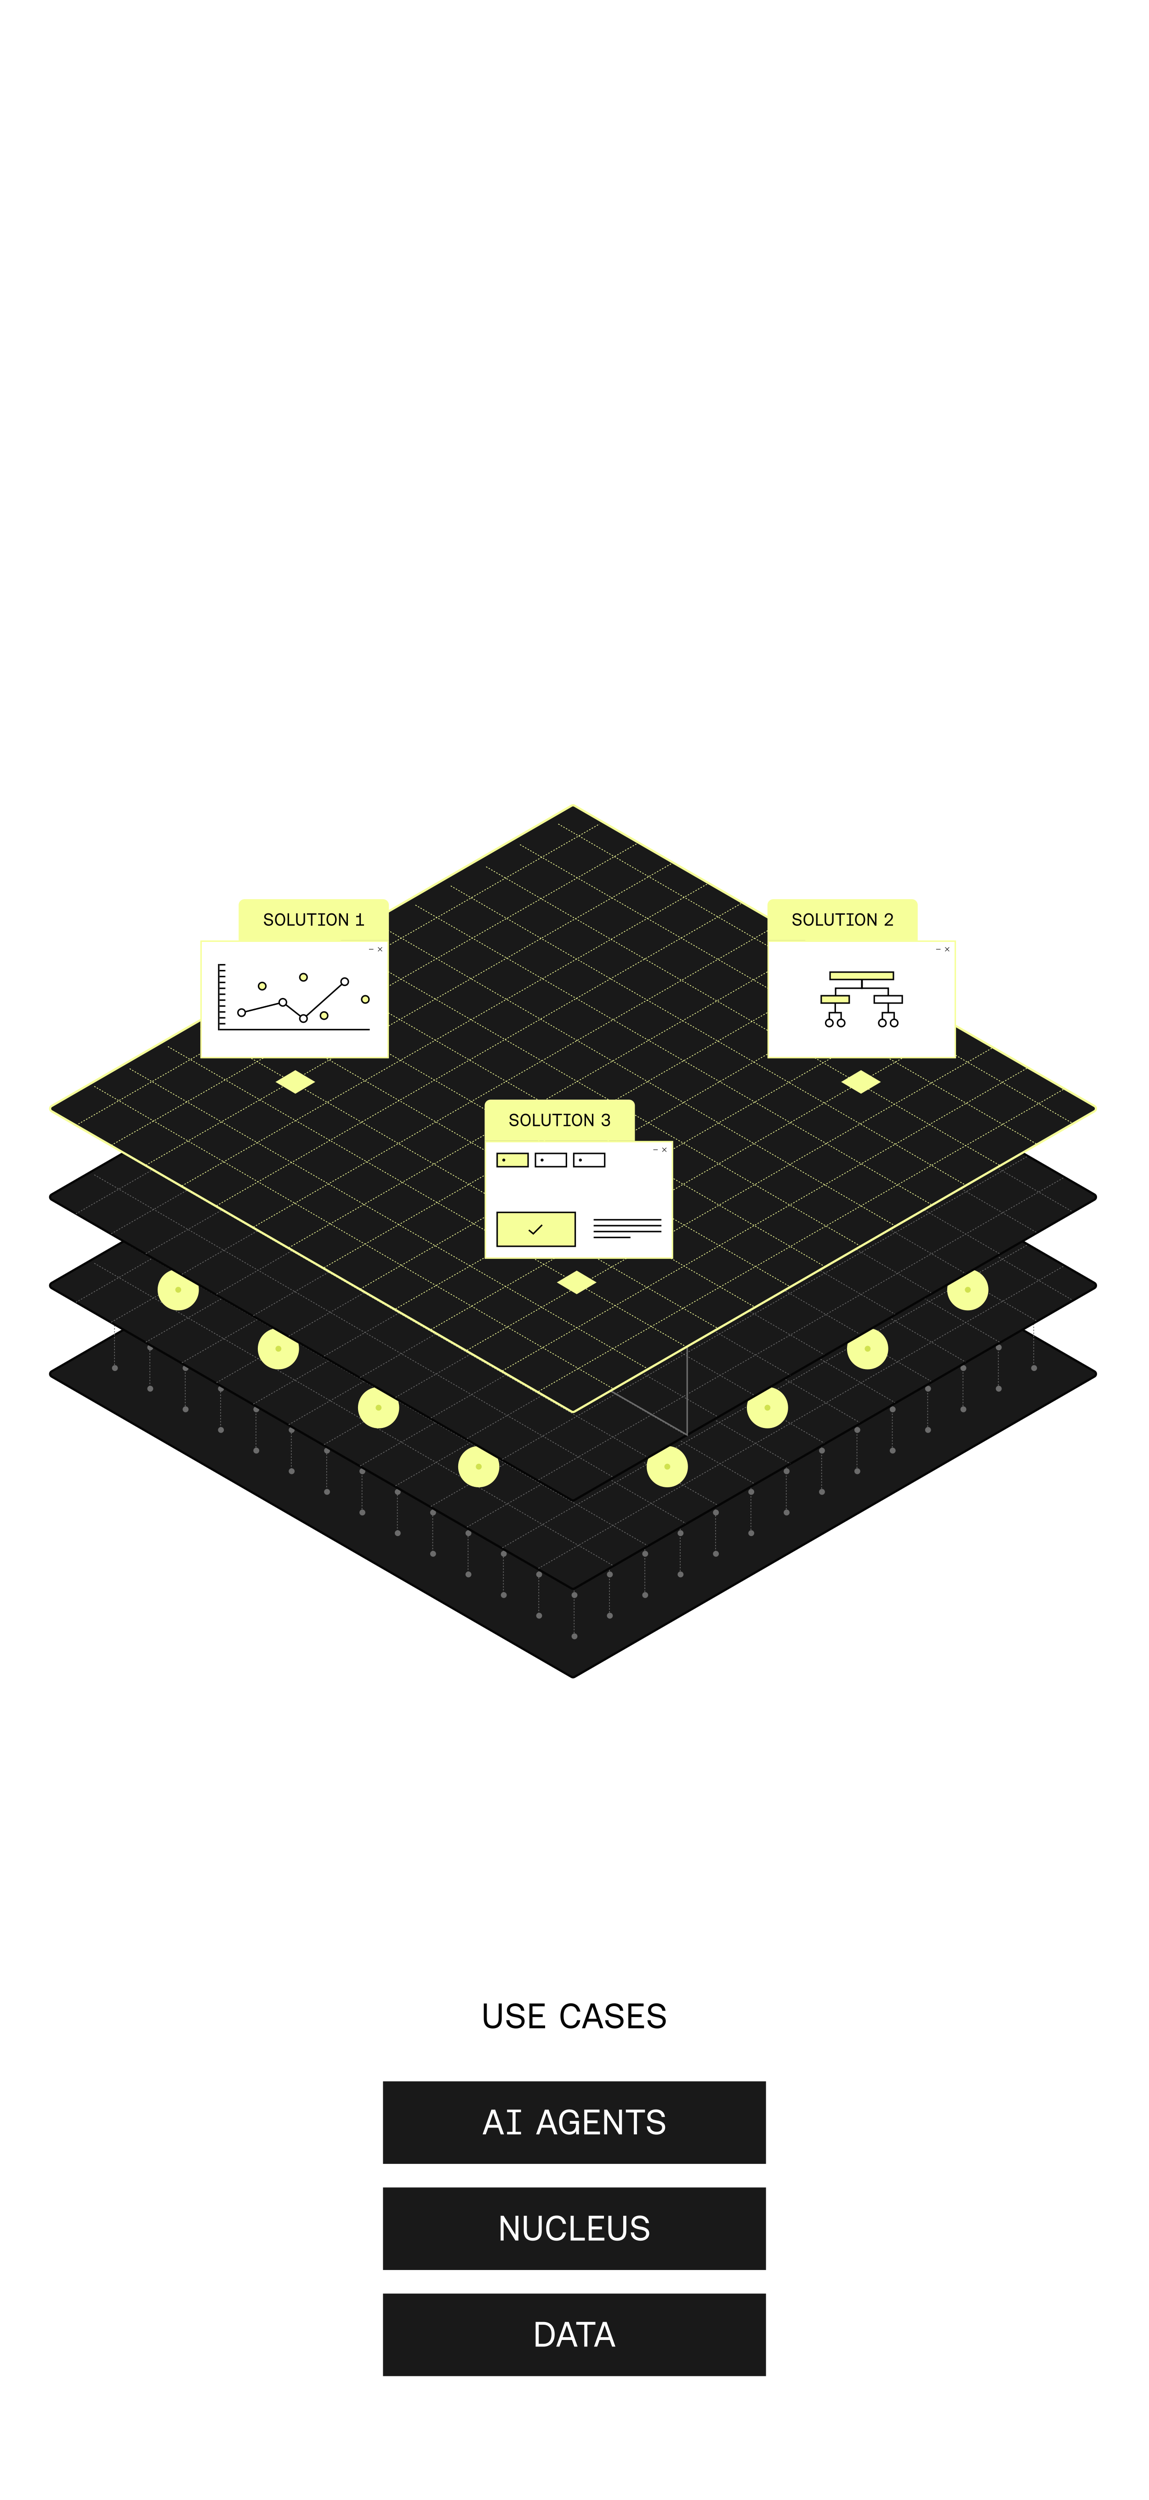 <svg width="390" height="848" viewBox="0 0 390 848" fill="none" xmlns="http://www.w3.org/2000/svg">
<rect width="130" height="28" transform="translate(130 742)" fill="#191919"/>
<path d="M169.933 760V751.6H170.941L174.961 758.056V751.6H175.957V760H174.961L170.941 753.532V760H169.933ZM180.818 760.072C178.874 760.072 177.782 758.944 177.782 756.748V751.6H178.826V756.736C178.826 758.332 179.534 759.112 180.818 759.112C182.126 759.112 182.834 758.344 182.834 756.736V751.6H183.878V756.748C183.878 758.944 182.786 760.072 180.818 760.072ZM188.922 760.072C186.678 760.072 185.382 758.488 185.382 755.8C185.382 753.1 186.69 751.528 188.97 751.528C190.638 751.528 191.814 752.56 192.138 754.348H191.034C190.746 753.112 190.038 752.488 188.958 752.488C187.35 752.488 186.45 753.7 186.45 755.8C186.45 757.924 187.314 759.112 188.922 759.112C190.014 759.112 190.722 758.5 191.022 757.252H192.126C191.802 759.052 190.638 760.072 188.922 760.072ZM193.687 760V751.6H194.731V759.04H198.499V760H193.687ZM199.815 760V751.6H204.987V752.56H200.859V755.248H204.327V756.208H200.859V759.04H205.143V760H199.815ZM209.529 760.072C207.585 760.072 206.493 758.944 206.493 756.748V751.6H207.537V756.736C207.537 758.332 208.245 759.112 209.529 759.112C210.837 759.112 211.545 758.344 211.545 756.736V751.6H212.589V756.748C212.589 758.944 211.497 760.072 209.529 760.072ZM217.417 760.072C215.449 760.072 214.189 758.956 214.129 757.252H215.209C215.293 758.392 216.181 759.124 217.429 759.124C218.557 759.124 219.313 758.584 219.313 757.696C219.313 756.82 218.641 756.484 217.057 756.22C215.317 755.932 214.333 755.284 214.333 753.916C214.333 752.488 215.485 751.528 217.177 751.528C218.965 751.528 220.153 752.536 220.249 754.084H219.169C219.061 753.1 218.269 752.476 217.177 752.476C216.061 752.476 215.377 752.98 215.377 753.856C215.377 754.72 216.037 755.02 217.645 755.284C219.361 755.56 220.357 756.256 220.357 757.6C220.357 759.052 219.145 760.072 217.417 760.072Z" fill="white"/>
<rect width="130" height="28" transform="translate(130 706)" fill="#191919"/>
<path d="M163.817 724L166.793 715.6H168.077L171.065 724H169.949L169.145 721.732H165.701L164.885 724H163.817ZM166.001 720.784H168.833L167.405 716.74L166.001 720.784ZM172.114 724V723.136H173.962V716.464H172.114V715.6H176.842V716.464H175.006V723.136H176.842V724H172.114ZM181.969 724L184.945 715.6H186.229L189.217 724H188.101L187.297 721.732H183.853L183.037 724H181.969ZM184.153 720.784H186.985L185.557 716.74L184.153 720.784ZM193.251 724.072C191.067 724.072 189.759 722.416 189.759 719.8C189.759 717.148 190.995 715.528 193.263 715.528C194.979 715.528 196.143 716.44 196.467 718.336H195.351C195.099 717.076 194.391 716.488 193.239 716.488C191.631 716.488 190.827 717.7 190.827 719.8C190.827 721.9 191.667 723.112 193.263 723.112C194.655 723.112 195.483 722.188 195.483 720.7V720.412H193.419V719.452H196.503V724H195.603L195.531 722.86C195.147 723.592 194.415 724.072 193.251 724.072ZM198.31 724V715.6H203.482V716.56H199.354V719.248H202.822V720.208H199.354V723.04H203.638V724H198.31ZM205.083 724V715.6H206.091L210.111 722.056V715.6H211.107V724H210.111L206.091 717.532V724H205.083ZM215.152 724V716.56H212.428V715.6H218.92V716.56H216.196V724H215.152ZM222.837 724.072C220.869 724.072 219.609 722.956 219.549 721.252H220.629C220.713 722.392 221.601 723.124 222.849 723.124C223.977 723.124 224.733 722.584 224.733 721.696C224.733 720.82 224.061 720.484 222.477 720.22C220.737 719.932 219.753 719.284 219.753 717.916C219.753 716.488 220.905 715.528 222.597 715.528C224.385 715.528 225.573 716.536 225.669 718.084H224.589C224.481 717.1 223.689 716.476 222.597 716.476C221.481 716.476 220.797 716.98 220.797 717.856C220.797 718.72 221.457 719.02 223.065 719.284C224.781 719.56 225.777 720.256 225.777 721.6C225.777 723.052 224.565 724.072 222.837 724.072Z" fill="white"/>
<rect width="130" height="28" transform="translate(130 778)" fill="#191919"/>
<path d="M181.81 796V787.6H184.426C186.922 787.6 188.266 789.28 188.266 791.8C188.266 794.308 186.922 796 184.426 796H181.81ZM184.426 795.04C186.334 795.04 187.198 793.756 187.198 791.8C187.198 789.832 186.334 788.56 184.426 788.56H182.854V795.04H184.426ZM188.801 796L191.777 787.6H193.061L196.049 796H194.933L194.129 793.732H190.685L189.869 796H188.801ZM190.985 792.784H193.817L192.389 788.74L190.985 792.784ZM198.324 796V788.56H195.6V787.6H202.092V788.56H199.368V796H198.324ZM201.633 796L204.609 787.6H205.893L208.881 796H207.765L206.961 793.732H203.517L202.701 796H201.633ZM203.817 792.784H206.649L205.221 788.74L203.817 792.784Z" fill="white"/>
<rect width="130" height="28" transform="translate(130 670)" fill="white"/>
<path d="M167.242 688.072C165.298 688.072 164.206 686.944 164.206 684.748V679.6H165.25V684.736C165.25 686.332 165.958 687.112 167.242 687.112C168.55 687.112 169.258 686.344 169.258 684.736V679.6H170.302V684.748C170.302 686.944 169.21 688.072 167.242 688.072ZM175.13 688.072C173.162 688.072 171.902 686.956 171.842 685.252H172.922C173.006 686.392 173.894 687.124 175.142 687.124C176.27 687.124 177.026 686.584 177.026 685.696C177.026 684.82 176.354 684.484 174.77 684.22C173.03 683.932 172.046 683.284 172.046 681.916C172.046 680.488 173.198 679.528 174.89 679.528C176.678 679.528 177.866 680.536 177.962 682.084H176.882C176.774 681.1 175.982 680.476 174.89 680.476C173.774 680.476 173.09 680.98 173.09 681.856C173.09 682.72 173.75 683.02 175.358 683.284C177.074 683.56 178.07 684.256 178.07 685.6C178.07 687.052 176.858 688.072 175.13 688.072ZM179.7 688V679.6H184.872V680.56H180.744V683.248H184.212V684.208H180.744V687.04H185.028V688H179.7ZM193.768 688.072C191.524 688.072 190.228 686.488 190.228 683.8C190.228 681.1 191.536 679.528 193.816 679.528C195.484 679.528 196.66 680.56 196.984 682.348H195.88C195.592 681.112 194.884 680.488 193.804 680.488C192.196 680.488 191.296 681.7 191.296 683.8C191.296 685.924 192.16 687.112 193.768 687.112C194.86 687.112 195.568 686.5 195.868 685.252H196.972C196.648 687.052 195.484 688.072 193.768 688.072ZM197.532 688L200.508 679.6H201.792L204.78 688H203.664L202.86 685.732H199.416L198.6 688H197.532ZM199.716 684.784H202.548L201.12 680.74L199.716 684.784ZM208.704 688.072C206.736 688.072 205.476 686.956 205.416 685.252H206.496C206.58 686.392 207.468 687.124 208.716 687.124C209.844 687.124 210.6 686.584 210.6 685.696C210.6 684.82 209.928 684.484 208.344 684.22C206.604 683.932 205.62 683.284 205.62 681.916C205.62 680.488 206.772 679.528 208.464 679.528C210.252 679.528 211.44 680.536 211.536 682.084H210.456C210.348 681.1 209.556 680.476 208.464 680.476C207.348 680.476 206.664 680.98 206.664 681.856C206.664 682.72 207.324 683.02 208.932 683.284C210.648 683.56 211.644 684.256 211.644 685.6C211.644 687.052 210.432 688.072 208.704 688.072ZM213.274 688V679.6H218.446V680.56H214.318V683.248H217.786V684.208H214.318V687.04H218.602V688H213.274ZM223.048 688.072C221.08 688.072 219.82 686.956 219.76 685.252H220.84C220.924 686.392 221.812 687.124 223.06 687.124C224.188 687.124 224.944 686.584 224.944 685.696C224.944 684.82 224.272 684.484 222.688 684.22C220.948 683.932 219.964 683.284 219.964 681.916C219.964 680.488 221.116 679.528 222.808 679.528C224.596 679.528 225.784 680.536 225.88 682.084H224.8C224.692 681.1 223.9 680.476 222.808 680.476C221.692 680.476 221.008 680.98 221.008 681.856C221.008 682.72 221.668 683.02 223.276 683.284C224.992 683.56 225.988 684.256 225.988 685.6C225.988 687.052 224.776 688.072 223.048 688.072Z" fill="#050505"/>
<path d="M194 363.289L17.5 465.191C16.833 465.576 16.833 466.538 17.5 466.923L194 568.825C194.309 569.004 194.691 569.004 195 568.825L371.5 466.923C372.167 466.538 372.167 465.576 371.5 465.191L195 363.289C194.691 363.11 194.309 363.11 194 363.289Z" fill="#3C3C3C" stroke="#050505" stroke-width="0.5"/>
<path d="M194 363.289L17.5 465.191C16.833 465.576 16.833 466.538 17.5 466.923L194 568.825C194.309 569.004 194.691 569.004 195 568.825L371.5 466.923C372.167 466.538 372.167 465.576 371.5 465.191L195 363.289C194.691 363.11 194.309 363.11 194 363.289Z" fill="#191919" stroke="#050505" stroke-width="0.75"/>
<circle cx="195" cy="555.057" r="1" fill="#6B6B6B"/>
<circle cx="195" cy="541.057" r="1" fill="#6B6B6B"/>
<circle cx="195" cy="527.057" r="1" fill="#6B6B6B"/>
<circle cx="195" cy="513.057" r="1" fill="#6B6B6B"/>
<circle cx="195" cy="499.057" r="1" fill="#6B6B6B"/>
<circle cx="195" cy="485.057" r="1" fill="#6B6B6B"/>
<circle cx="195" cy="471.057" r="1" fill="#6B6B6B"/>
<circle cx="195" cy="457.057" r="1" fill="#6B6B6B"/>
<circle cx="195" cy="443.057" r="1" fill="#6B6B6B"/>
<circle cx="195" cy="429.057" r="1" fill="#6B6B6B"/>
<circle cx="195" cy="415.057" r="1" fill="#6B6B6B"/>
<circle cx="195" cy="401.057" r="1" fill="#6B6B6B"/>
<circle cx="195" cy="387.057" r="1" fill="#6B6B6B"/>
<circle cx="195" cy="373.057" r="1" fill="#6B6B6B"/>
<circle cx="219" cy="541.057" r="1" fill="#6B6B6B"/>
<circle cx="219" cy="527.057" r="1" fill="#6B6B6B"/>
<circle cx="219" cy="513.057" r="1" fill="#6B6B6B"/>
<circle cx="219" cy="499.057" r="1" fill="#6B6B6B"/>
<circle cx="219" cy="485.057" r="1" fill="#6B6B6B"/>
<circle cx="219" cy="471.057" r="1" fill="#6B6B6B"/>
<circle cx="219" cy="457.057" r="1" fill="#6B6B6B"/>
<circle cx="219" cy="443.057" r="1" fill="#6B6B6B"/>
<circle cx="219" cy="429.057" r="1" fill="#6B6B6B"/>
<circle cx="219" cy="415.057" r="1" fill="#6B6B6B"/>
<circle cx="219" cy="401.057" r="1" fill="#6B6B6B"/>
<circle cx="219" cy="387.057" r="1" fill="#6B6B6B"/>
<circle cx="243" cy="527.057" r="1" fill="#6B6B6B"/>
<circle cx="243" cy="513.057" r="1" fill="#6B6B6B"/>
<circle cx="243" cy="499.057" r="1" fill="#6B6B6B"/>
<circle cx="243" cy="485.057" r="1" fill="#6B6B6B"/>
<circle cx="243" cy="471.057" r="1" fill="#6B6B6B"/>
<circle cx="243" cy="457.057" r="1" fill="#6B6B6B"/>
<circle cx="243" cy="443.057" r="1" fill="#6B6B6B"/>
<circle cx="243" cy="429.057" r="1" fill="#6B6B6B"/>
<circle cx="243" cy="415.057" r="1" fill="#6B6B6B"/>
<circle cx="243" cy="401.057" r="1" fill="#6B6B6B"/>
<circle cx="267" cy="513.057" r="1" fill="#6B6B6B"/>
<circle cx="267" cy="499.057" r="1" fill="#6B6B6B"/>
<circle cx="267" cy="485.057" r="1" fill="#6B6B6B"/>
<circle cx="267" cy="471.057" r="1" fill="#6B6B6B"/>
<circle cx="267" cy="457.057" r="1" fill="#6B6B6B"/>
<circle cx="267" cy="443.057" r="1" fill="#6B6B6B"/>
<circle cx="267" cy="429.057" r="1" fill="#6B6B6B"/>
<circle cx="267" cy="415.057" r="1" fill="#6B6B6B"/>
<circle cx="291" cy="499.057" r="1" fill="#6B6B6B"/>
<circle cx="291" cy="485.057" r="1" fill="#6B6B6B"/>
<circle cx="291" cy="471.057" r="1" fill="#6B6B6B"/>
<circle cx="291" cy="457.057" r="1" fill="#6B6B6B"/>
<circle cx="291" cy="443.057" r="1" fill="#6B6B6B"/>
<circle cx="291" cy="429.057" r="1" fill="#6B6B6B"/>
<circle cx="315" cy="485.057" r="1" fill="#6B6B6B"/>
<circle cx="315" cy="471.057" r="1" fill="#6B6B6B"/>
<circle cx="315" cy="457.057" r="1" fill="#6B6B6B"/>
<circle cx="315" cy="443.057" r="1" fill="#6B6B6B"/>
<circle cx="339" cy="471.057" r="1" fill="#6B6B6B"/>
<circle cx="171" cy="541.057" r="1" fill="#6B6B6B"/>
<circle cx="171" cy="527.057" r="1" fill="#6B6B6B"/>
<circle cx="171" cy="513.057" r="1" fill="#6B6B6B"/>
<circle cx="171" cy="499.057" r="1" fill="#6B6B6B"/>
<circle cx="171" cy="485.057" r="1" fill="#6B6B6B"/>
<circle cx="171" cy="471.057" r="1" fill="#6B6B6B"/>
<circle cx="171" cy="457.057" r="1" fill="#6B6B6B"/>
<circle cx="171" cy="443.057" r="1" fill="#6B6B6B"/>
<circle cx="171" cy="429.057" r="1" fill="#6B6B6B"/>
<circle cx="171" cy="415.057" r="1" fill="#6B6B6B"/>
<circle cx="171" cy="401.057" r="1" fill="#6B6B6B"/>
<circle cx="171" cy="387.057" r="1" fill="#6B6B6B"/>
<circle cx="147" cy="527.057" r="1" fill="#6B6B6B"/>
<circle cx="147" cy="513.057" r="1" fill="#6B6B6B"/>
<circle cx="147" cy="499.057" r="1" fill="#6B6B6B"/>
<circle cx="147" cy="485.057" r="1" fill="#6B6B6B"/>
<circle cx="147" cy="471.057" r="1" fill="#6B6B6B"/>
<circle cx="147" cy="457.057" r="1" fill="#6B6B6B"/>
<circle cx="147" cy="443.057" r="1" fill="#6B6B6B"/>
<circle cx="147" cy="429.057" r="1" fill="#6B6B6B"/>
<circle cx="147" cy="415.057" r="1" fill="#6B6B6B"/>
<circle cx="147" cy="401.057" r="1" fill="#6B6B6B"/>
<circle cx="123" cy="513.057" r="1" fill="#6B6B6B"/>
<circle cx="123" cy="499.057" r="1" fill="#6B6B6B"/>
<circle cx="123" cy="485.057" r="1" fill="#6B6B6B"/>
<circle cx="123" cy="471.057" r="1" fill="#6B6B6B"/>
<circle cx="123" cy="457.057" r="1" fill="#6B6B6B"/>
<circle cx="123" cy="443.057" r="1" fill="#6B6B6B"/>
<circle cx="123" cy="429.057" r="1" fill="#6B6B6B"/>
<circle cx="123" cy="415.057" r="1" fill="#6B6B6B"/>
<circle cx="99" cy="499.057" r="1" fill="#6B6B6B"/>
<circle cx="99" cy="485.057" r="1" fill="#6B6B6B"/>
<circle cx="99" cy="471.057" r="1" fill="#6B6B6B"/>
<circle cx="99" cy="457.057" r="1" fill="#6B6B6B"/>
<circle cx="99" cy="443.057" r="1" fill="#6B6B6B"/>
<circle cx="99" cy="429.057" r="1" fill="#6B6B6B"/>
<circle cx="75" cy="485.057" r="1" fill="#6B6B6B"/>
<circle cx="75" cy="471.057" r="1" fill="#6B6B6B"/>
<circle cx="75" cy="457.057" r="1" fill="#6B6B6B"/>
<circle cx="75" cy="443.057" r="1" fill="#6B6B6B"/>
<circle cx="51" cy="471.057" r="1" fill="#6B6B6B"/>
<circle cx="51" cy="457.057" r="1" fill="#6B6B6B"/>
<circle cx="183" cy="548.057" r="1" fill="#6B6B6B"/>
<circle cx="183" cy="534.057" r="1" fill="#6B6B6B"/>
<circle cx="183" cy="520.057" r="1" fill="#6B6B6B"/>
<circle cx="183" cy="506.057" r="1" fill="#6B6B6B"/>
<circle cx="183" cy="492.057" r="1" fill="#6B6B6B"/>
<circle cx="183" cy="478.057" r="1" fill="#6B6B6B"/>
<circle cx="183" cy="464.057" r="1" fill="#6B6B6B"/>
<circle cx="183" cy="450.057" r="1" fill="#6B6B6B"/>
<circle cx="183" cy="436.057" r="1" fill="#6B6B6B"/>
<circle cx="183" cy="422.057" r="1" fill="#6B6B6B"/>
<circle cx="183" cy="408.057" r="1" fill="#6B6B6B"/>
<circle cx="183" cy="394.057" r="1" fill="#6B6B6B"/>
<circle cx="183" cy="380.057" r="1" fill="#6B6B6B"/>
<circle cx="159" cy="534.057" r="1" fill="#6B6B6B"/>
<circle cx="159" cy="520.057" r="1" fill="#6B6B6B"/>
<circle cx="159" cy="506.057" r="1" fill="#6B6B6B"/>
<circle cx="159" cy="492.057" r="1" fill="#6B6B6B"/>
<circle cx="159" cy="478.057" r="1" fill="#6B6B6B"/>
<circle cx="159" cy="464.057" r="1" fill="#6B6B6B"/>
<circle cx="159" cy="450.057" r="1" fill="#6B6B6B"/>
<circle cx="159" cy="436.057" r="1" fill="#6B6B6B"/>
<circle cx="159" cy="422.057" r="1" fill="#6B6B6B"/>
<circle cx="159" cy="408.057" r="1" fill="#6B6B6B"/>
<circle cx="159" cy="394.057" r="1" fill="#6B6B6B"/>
<circle cx="135" cy="520.057" r="1" fill="#6B6B6B"/>
<circle cx="135" cy="506.057" r="1" fill="#6B6B6B"/>
<circle cx="135" cy="492.057" r="1" fill="#6B6B6B"/>
<circle cx="135" cy="478.057" r="1" fill="#6B6B6B"/>
<circle cx="135" cy="464.057" r="1" fill="#6B6B6B"/>
<circle cx="135" cy="450.057" r="1" fill="#6B6B6B"/>
<circle cx="135" cy="436.057" r="1" fill="#6B6B6B"/>
<circle cx="135" cy="422.057" r="1" fill="#6B6B6B"/>
<circle cx="135" cy="408.057" r="1" fill="#6B6B6B"/>
<circle cx="111" cy="506.057" r="1" fill="#6B6B6B"/>
<circle cx="111" cy="492.057" r="1" fill="#6B6B6B"/>
<circle cx="111" cy="478.057" r="1" fill="#6B6B6B"/>
<circle cx="111" cy="464.057" r="1" fill="#6B6B6B"/>
<circle cx="111" cy="450.057" r="1" fill="#6B6B6B"/>
<circle cx="111" cy="436.057" r="1" fill="#6B6B6B"/>
<circle cx="111" cy="422.057" r="1" fill="#6B6B6B"/>
<circle cx="87" cy="492.057" r="1" fill="#6B6B6B"/>
<circle cx="87" cy="478.057" r="1" fill="#6B6B6B"/>
<circle cx="87" cy="464.057" r="1" fill="#6B6B6B"/>
<circle cx="87" cy="450.057" r="1" fill="#6B6B6B"/>
<circle cx="87" cy="436.057" r="1" fill="#6B6B6B"/>
<circle cx="63" cy="478.057" r="1" fill="#6B6B6B"/>
<circle cx="63" cy="464.057" r="1" fill="#6B6B6B"/>
<circle cx="63" cy="450.057" r="1" fill="#6B6B6B"/>
<circle cx="39" cy="464.057" r="1" fill="#6B6B6B"/>
<circle cx="207" cy="548.057" r="1" fill="#6B6B6B"/>
<circle cx="207" cy="534.057" r="1" fill="#6B6B6B"/>
<circle cx="207" cy="520.057" r="1" fill="#6B6B6B"/>
<circle cx="207" cy="506.057" r="1" fill="#6B6B6B"/>
<circle cx="207" cy="492.057" r="1" fill="#6B6B6B"/>
<circle cx="207" cy="478.057" r="1" fill="#6B6B6B"/>
<circle cx="207" cy="464.057" r="1" fill="#6B6B6B"/>
<circle cx="207" cy="450.057" r="1" fill="#6B6B6B"/>
<circle cx="207" cy="436.057" r="1" fill="#6B6B6B"/>
<circle cx="207" cy="422.057" r="1" fill="#6B6B6B"/>
<circle cx="207" cy="408.057" r="1" fill="#6B6B6B"/>
<circle cx="207" cy="394.057" r="1" fill="#6B6B6B"/>
<circle cx="207" cy="380.057" r="1" fill="#6B6B6B"/>
<circle cx="231" cy="534.057" r="1" fill="#6B6B6B"/>
<circle cx="231" cy="520.057" r="1" fill="#6B6B6B"/>
<circle cx="231" cy="506.057" r="1" fill="#6B6B6B"/>
<circle cx="231" cy="492.057" r="1" fill="#6B6B6B"/>
<circle cx="231" cy="478.057" r="1" fill="#6B6B6B"/>
<circle cx="231" cy="464.057" r="1" fill="#6B6B6B"/>
<circle cx="231" cy="450.057" r="1" fill="#6B6B6B"/>
<circle cx="231" cy="436.057" r="1" fill="#6B6B6B"/>
<circle cx="231" cy="422.057" r="1" fill="#6B6B6B"/>
<circle cx="231" cy="408.057" r="1" fill="#6B6B6B"/>
<circle cx="231" cy="394.057" r="1" fill="#6B6B6B"/>
<circle cx="255" cy="520.057" r="1" fill="#6B6B6B"/>
<circle cx="255" cy="506.057" r="1" fill="#6B6B6B"/>
<circle cx="255" cy="492.057" r="1" fill="#6B6B6B"/>
<circle cx="255" cy="478.057" r="1" fill="#6B6B6B"/>
<circle cx="255" cy="464.057" r="1" fill="#6B6B6B"/>
<circle cx="255" cy="450.057" r="1" fill="#6B6B6B"/>
<circle cx="255" cy="436.057" r="1" fill="#6B6B6B"/>
<circle cx="255" cy="422.057" r="1" fill="#6B6B6B"/>
<circle cx="255" cy="408.057" r="1" fill="#6B6B6B"/>
<circle cx="279" cy="506.057" r="1" fill="#6B6B6B"/>
<circle cx="279" cy="492.057" r="1" fill="#6B6B6B"/>
<circle cx="279" cy="478.057" r="1" fill="#6B6B6B"/>
<circle cx="279" cy="464.057" r="1" fill="#6B6B6B"/>
<circle cx="279" cy="450.057" r="1" fill="#6B6B6B"/>
<circle cx="279" cy="436.057" r="1" fill="#6B6B6B"/>
<circle cx="279" cy="422.057" r="1" fill="#6B6B6B"/>
<circle cx="303" cy="492.057" r="1" fill="#6B6B6B"/>
<circle cx="303" cy="478.057" r="1" fill="#6B6B6B"/>
<circle cx="303" cy="464.057" r="1" fill="#6B6B6B"/>
<circle cx="303" cy="450.057" r="1" fill="#6B6B6B"/>
<circle cx="303" cy="436.057" r="1" fill="#6B6B6B"/>
<circle cx="327" cy="478.057" r="1" fill="#6B6B6B"/>
<circle cx="327" cy="464.057" r="1" fill="#6B6B6B"/>
<circle cx="327" cy="450.057" r="1" fill="#6B6B6B"/>
<circle cx="339" cy="457.057" r="1" fill="#6B6B6B"/>
<circle cx="351" cy="464.057" r="1" fill="#6B6B6B"/>
<line x1="350.875" y1="462.5" x2="350.875" y2="442.5" stroke="#6B6B6B" stroke-width="0.25" stroke-dasharray="0.5 0.5"/>
<line x1="206.875" y1="548" x2="206.875" y2="528" stroke="#6B6B6B" stroke-width="0.25" stroke-dasharray="0.5 0.5"/>
<line x1="278.875" y1="505" x2="278.875" y2="485" stroke="#6B6B6B" stroke-width="0.25" stroke-dasharray="0.5 0.5"/>
<line x1="134.875" y1="519.5" x2="134.875" y2="499.5" stroke="#6B6B6B" stroke-width="0.25" stroke-dasharray="0.5 0.5"/>
<line x1="62.875" y1="477" x2="62.875" y2="457" stroke="#6B6B6B" stroke-width="0.25" stroke-dasharray="0.5 0.5"/>
<line x1="338.875" y1="470" x2="338.875" y2="450" stroke="#6B6B6B" stroke-width="0.25" stroke-dasharray="0.5 0.5"/>
<line x1="194.875" y1="555" x2="194.875" y2="535" stroke="#6B6B6B" stroke-width="0.25" stroke-dasharray="0.5 0.5"/>
<line x1="266.875" y1="512" x2="266.875" y2="492" stroke="#6B6B6B" stroke-width="0.25" stroke-dasharray="0.5 0.5"/>
<line x1="122.875" y1="512" x2="122.875" y2="492" stroke="#6B6B6B" stroke-width="0.25" stroke-dasharray="0.5 0.5"/>
<line x1="50.875" y1="470.5" x2="50.875" y2="450.5" stroke="#6B6B6B" stroke-width="0.25" stroke-dasharray="0.5 0.5"/>
<line x1="326.875" y1="477" x2="326.875" y2="457" stroke="#6B6B6B" stroke-width="0.25" stroke-dasharray="0.5 0.5"/>
<line x1="182.875" y1="547.5" x2="182.875" y2="527.5" stroke="#6B6B6B" stroke-width="0.25" stroke-dasharray="0.5 0.5"/>
<line x1="254.875" y1="519" x2="254.875" y2="499" stroke="#6B6B6B" stroke-width="0.25" stroke-dasharray="0.5 0.5"/>
<line x1="110.875" y1="504.5" x2="110.875" y2="484.5" stroke="#6B6B6B" stroke-width="0.25" stroke-dasharray="0.5 0.5"/>
<line x1="38.875" y1="464" x2="38.875" y2="444" stroke="#6B6B6B" stroke-width="0.25" stroke-dasharray="0.5 0.5"/>
<line x1="314.875" y1="484" x2="314.875" y2="464" stroke="#6B6B6B" stroke-width="0.25" stroke-dasharray="0.5 0.5"/>
<line x1="170.875" y1="540.5" x2="170.875" y2="520.5" stroke="#6B6B6B" stroke-width="0.25" stroke-dasharray="0.5 0.5"/>
<line x1="98.875" y1="498.5" x2="98.875" y2="478.5" stroke="#6B6B6B" stroke-width="0.25" stroke-dasharray="0.5 0.5"/>
<line x1="242.875" y1="526.5" x2="242.875" y2="506.5" stroke="#6B6B6B" stroke-width="0.25" stroke-dasharray="0.5 0.5"/>
<line x1="302.875" y1="491" x2="302.875" y2="471" stroke="#6B6B6B" stroke-width="0.25" stroke-dasharray="0.5 0.5"/>
<line x1="158.875" y1="533.5" x2="158.875" y2="513.5" stroke="#6B6B6B" stroke-width="0.25" stroke-dasharray="0.5 0.5"/>
<line x1="86.875" y1="491" x2="86.875" y2="471" stroke="#6B6B6B" stroke-width="0.25" stroke-dasharray="0.5 0.5"/>
<line x1="230.875" y1="533" x2="230.875" y2="513" stroke="#6B6B6B" stroke-width="0.25" stroke-dasharray="0.5 0.5"/>
<line x1="290.875" y1="498" x2="290.875" y2="478" stroke="#6B6B6B" stroke-width="0.25" stroke-dasharray="0.5 0.5"/>
<line x1="146.875" y1="526.5" x2="146.875" y2="506.5" stroke="#6B6B6B" stroke-width="0.25" stroke-dasharray="0.5 0.5"/>
<line x1="74.875" y1="484.5" x2="74.875" y2="464.5" stroke="#6B6B6B" stroke-width="0.25" stroke-dasharray="0.5 0.5"/>
<line x1="218.875" y1="540" x2="218.875" y2="520" stroke="#6B6B6B" stroke-width="0.25" stroke-dasharray="0.5 0.5"/>
<circle cx="207" cy="463.5" r="1" fill="#6B6B6B"/>
<circle cx="183" cy="463.5" r="1" fill="#6B6B6B"/>
<path d="M194 333.289L17.5 435.191C16.833 435.576 16.833 436.538 17.5 436.923L194 538.825C194.309 539.004 194.691 539.004 195 538.825L371.5 436.923C372.167 436.538 372.167 435.576 371.5 435.191L195 333.289C194.691 333.11 194.309 333.11 194 333.289Z" fill="#191919" stroke="#050505" stroke-width="0.75"/>
<path d="M182.75 532L361 429.5" stroke="#6B6B6B" stroke-width="0.25" stroke-dasharray="0.5 0.5"/>
<path d="M170.5 525L348.75 422.25" stroke="#6B6B6B" stroke-width="0.25" stroke-dasharray="0.5 0.5"/>
<path d="M158.5 518L336.75 415.5" stroke="#6B6B6B" stroke-width="0.25" stroke-dasharray="0.5 0.5"/>
<path d="M146.25 511L323.5 409" stroke="#6B6B6B" stroke-width="0.25" stroke-dasharray="0.5 0.5"/>
<path d="M134.25 504L311.5 402" stroke="#6B6B6B" stroke-width="0.25" stroke-dasharray="0.5 0.5"/>
<path d="M122.25 497.25L300.5 394.5" stroke="#6B6B6B" stroke-width="0.25" stroke-dasharray="0.5 0.5"/>
<path d="M110 490L288.25 387.5" stroke="#6B6B6B" stroke-width="0.25" stroke-dasharray="0.5 0.5"/>
<path d="M98 483.25L275.5 381" stroke="#6B6B6B" stroke-width="0.25" stroke-dasharray="0.5 0.5"/>
<path d="M86 476.25L263.5 374" stroke="#6B6B6B" stroke-width="0.25" stroke-dasharray="0.5 0.5"/>
<path d="M73.5 469L251.5 366.5" stroke="#6B6B6B" stroke-width="0.25" stroke-dasharray="0.5 0.5"/>
<path d="M61.75 462.25L240.25 359.75" stroke="#6B6B6B" stroke-width="0.25" stroke-dasharray="0.5 0.5"/>
<path d="M49.5 455.25L228.25 352.75" stroke="#6B6B6B" stroke-width="0.25" stroke-dasharray="0.5 0.5"/>
<path d="M37.75 448.5L216.5 346" stroke="#6B6B6B" stroke-width="0.25" stroke-dasharray="0.5 0.5"/>
<path d="M25.75 441.75L203.5 339.5" stroke="#6B6B6B" stroke-width="0.25" stroke-dasharray="0.5 0.5"/>
<path d="M32 428.5L208 531" stroke="#6B6B6B" stroke-width="0.25" stroke-dasharray="0.5 0.5"/>
<path d="M44 422.5L219.75 524.25" stroke="#6B6B6B" stroke-width="0.25" stroke-dasharray="0.5 0.5"/>
<path d="M57 415L232.75 516.75" stroke="#6B6B6B" stroke-width="0.25" stroke-dasharray="0.5 0.5"/>
<path d="M68 409L243.5 510.5" stroke="#6B6B6B" stroke-width="0.25" stroke-dasharray="0.5 0.5"/>
<path d="M81.5 402L256 503.25" stroke="#6B6B6B" stroke-width="0.25" stroke-dasharray="0.5 0.5"/>
<path d="M93.5 395L268.25 496.5" stroke="#6B6B6B" stroke-width="0.25" stroke-dasharray="0.5 0.5"/>
<path d="M105 388L279.75 489.5" stroke="#6B6B6B" stroke-width="0.25" stroke-dasharray="0.5 0.5"/>
<path d="M117 381L291.75 482.5" stroke="#6B6B6B" stroke-width="0.25" stroke-dasharray="0.5 0.5"/>
<path d="M129 374L303.75 475.75" stroke="#6B6B6B" stroke-width="0.25" stroke-dasharray="0.5 0.5"/>
<path d="M141 367L316 468.5" stroke="#6B6B6B" stroke-width="0.25" stroke-dasharray="0.5 0.5"/>
<path d="M153 360.5L327.75 462" stroke="#6B6B6B" stroke-width="0.25" stroke-dasharray="0.5 0.5"/>
<path d="M165 354L339.25 455.25" stroke="#6B6B6B" stroke-width="0.25" stroke-dasharray="0.5 0.5"/>
<path d="M176.5 346.5L351.75 448" stroke="#6B6B6B" stroke-width="0.25" stroke-dasharray="0.5 0.5"/>
<path d="M189.5 339.5L364 441" stroke="#6B6B6B" stroke-width="0.25" stroke-dasharray="0.5 0.5"/>
<path d="M196.25 492L189.5 496L196.25 500L203 496L196.25 492Z" fill="#6B6B6B"/>
<path d="M147.25 422L140.5 426L147.25 430L154 426L147.25 422Z" fill="#6B6B6B"/>
<path d="M244.25 422L237.5 426L244.25 430L251 426L244.25 422Z" fill="#6B6B6B"/>
<path d="M195.75 381.5L189 385.5L195.75 389.5L202.5 385.5L195.75 381.5Z" fill="#6B6B6B"/>
<g filter="url(#filter0_f_5485_12176)">
<circle cx="294.5" cy="457.5" r="7" fill="#F6FF9A"/>
</g>
<circle cx="294.5" cy="457.5" r="1" fill="#D0E14F"/>
<g filter="url(#filter1_f_5485_12176)">
<circle cx="328.5" cy="437.5" r="7" fill="#F6FF9A"/>
</g>
<circle cx="328.5" cy="437.5" r="1" fill="#D0E14F"/>
<g filter="url(#filter2_f_5485_12176)">
<circle cx="260.5" cy="477.5" r="7" fill="#F6FF9A"/>
</g>
<circle cx="260.5" cy="477.5" r="1" fill="#D0E14F"/>
<g filter="url(#filter3_f_5485_12176)">
<circle cx="128.5" cy="477.5" r="7" fill="#F6FF9A"/>
</g>
<circle cx="128.5" cy="477.5" r="1" fill="#D0E14F"/>
<g filter="url(#filter4_f_5485_12176)">
<circle cx="162.5" cy="497.5" r="7" fill="#F6FF9A"/>
</g>
<circle cx="162.5" cy="497.5" r="1" fill="#D0E14F"/>
<g filter="url(#filter5_f_5485_12176)">
<circle cx="226.5" cy="497.5" r="7" fill="#F6FF9A"/>
</g>
<circle cx="226.5" cy="497.5" r="1" fill="#D0E14F"/>
<g filter="url(#filter6_f_5485_12176)">
<circle cx="94.5" cy="457.5" r="7" fill="#F6FF9A"/>
</g>
<circle cx="94.5" cy="457.5" r="1" fill="#D0E14F"/>
<g filter="url(#filter7_f_5485_12176)">
<circle cx="60.5" cy="437.5" r="7" fill="#F6FF9A"/>
</g>
<circle cx="60.5" cy="437.5" r="1" fill="#D0E14F"/>
<path d="M194 303.289L17.5 405.191C16.833 405.576 16.833 406.538 17.5 406.923L194 508.825C194.309 509.004 194.691 509.004 195 508.825L371.5 406.923C372.167 406.538 372.167 405.576 371.5 405.191L195 303.289C194.691 303.11 194.309 303.11 194 303.289Z" fill="#191919" stroke="#050505" stroke-width="0.75"/>
<path d="M182.75 502L361 399.5" stroke="#6B6B6B" stroke-width="0.25" stroke-dasharray="0.5 0.5"/>
<path d="M170.5 495L348.75 392.25" stroke="#6B6B6B" stroke-width="0.25" stroke-dasharray="0.5 0.5"/>
<path d="M158.5 488L336.75 385.5" stroke="#6B6B6B" stroke-width="0.25" stroke-dasharray="0.5 0.5"/>
<path d="M146.25 481L323.5 379" stroke="#6B6B6B" stroke-width="0.25" stroke-dasharray="0.5 0.5"/>
<path d="M134.25 474L311.5 372" stroke="#6B6B6B" stroke-width="0.25" stroke-dasharray="0.5 0.5"/>
<path d="M122.25 467.25L300.5 364.5" stroke="#6B6B6B" stroke-width="0.25" stroke-dasharray="0.5 0.5"/>
<path d="M110 460L288.25 357.5" stroke="#6B6B6B" stroke-width="0.25" stroke-dasharray="0.5 0.5"/>
<path d="M98 453.25L275.5 351" stroke="#6B6B6B" stroke-width="0.25" stroke-dasharray="0.5 0.5"/>
<path d="M86 446.25L263.5 344" stroke="#6B6B6B" stroke-width="0.25" stroke-dasharray="0.5 0.5"/>
<path d="M73.5 439L251.5 336.5" stroke="#6B6B6B" stroke-width="0.25" stroke-dasharray="0.5 0.5"/>
<path d="M61.75 432.25L240.25 329.75" stroke="#6B6B6B" stroke-width="0.25" stroke-dasharray="0.5 0.5"/>
<path d="M49.5 425.25L228.25 322.75" stroke="#6B6B6B" stroke-width="0.25" stroke-dasharray="0.5 0.5"/>
<path d="M37.75 418.5L216.5 316" stroke="#6B6B6B" stroke-width="0.25" stroke-dasharray="0.5 0.5"/>
<path d="M25.75 411.75L203.5 309.5" stroke="#6B6B6B" stroke-width="0.25" stroke-dasharray="0.5 0.5"/>
<path d="M32 398.5L208 501" stroke="#6B6B6B" stroke-width="0.25" stroke-dasharray="0.5 0.5"/>
<path d="M44 392.5L219.75 494.25" stroke="#6B6B6B" stroke-width="0.25" stroke-dasharray="0.5 0.5"/>
<path d="M57 385L232.75 486.75" stroke="#6B6B6B" stroke-width="0.25" stroke-dasharray="0.5 0.5"/>
<path d="M68 379L243.5 480.5" stroke="#6B6B6B" stroke-width="0.25" stroke-dasharray="0.5 0.5"/>
<path d="M81.5 372L256 473.25" stroke="#6B6B6B" stroke-width="0.25" stroke-dasharray="0.5 0.5"/>
<path d="M93.5 365L268.25 466.5" stroke="#6B6B6B" stroke-width="0.25" stroke-dasharray="0.5 0.5"/>
<path d="M105 358L279.75 459.5" stroke="#6B6B6B" stroke-width="0.25" stroke-dasharray="0.5 0.5"/>
<path d="M117 351L291.75 452.5" stroke="#6B6B6B" stroke-width="0.25" stroke-dasharray="0.5 0.5"/>
<path d="M129 344L303.75 445.75" stroke="#6B6B6B" stroke-width="0.25" stroke-dasharray="0.5 0.5"/>
<path d="M141 337L316 438.5" stroke="#6B6B6B" stroke-width="0.25" stroke-dasharray="0.5 0.5"/>
<path d="M153 330.5L327.75 432" stroke="#6B6B6B" stroke-width="0.25" stroke-dasharray="0.5 0.5"/>
<path d="M165 324L339.25 425.25" stroke="#6B6B6B" stroke-width="0.25" stroke-dasharray="0.5 0.5"/>
<path d="M176.5 316.5L351.75 418" stroke="#6B6B6B" stroke-width="0.25" stroke-dasharray="0.5 0.5"/>
<path d="M189.5 309.5L364 411" stroke="#6B6B6B" stroke-width="0.25" stroke-dasharray="0.5 0.5"/>
<path d="M55 353.5L55 383.75L100.5 410" stroke="#F6FF9A" stroke-width="0.5"/>
<path d="M233.25 437V486.75L196.75 465.75" stroke="#6B6B6B" stroke-width="0.5"/>
<path d="M195.75 461.5L189 465.5L195.75 469.5L202.5 465.5L195.75 461.5Z" fill="#6B6B6B"/>
<path d="M292.25 406.5L285.5 410.5L292.25 414.5L299 410.5L292.25 406.5Z" fill="#6B6B6B"/>
<path d="M100.25 406.5L93.5 410.5L100.25 414.5L107 410.5L100.25 406.5Z" fill="#6B6B6B"/>
<path d="M195.75 365L189 369L195.75 373L202.5 369L195.75 365Z" fill="#6B6B6B"/>
<path d="M194 273.289L17.5 375.191C16.833 375.576 16.833 376.538 17.5 376.923L194 478.825C194.309 479.004 194.691 479.004 195 478.825L371.5 376.923C372.167 376.538 372.167 375.576 371.5 375.191L195 273.289C194.691 273.11 194.309 273.11 194 273.289Z" fill="#191919" stroke="#F6FF9A" stroke-width="0.75"/>
<path d="M182.75 472L361 369.5" stroke="#F6FF9A" stroke-width="0.25" stroke-dasharray="0.5 0.5"/>
<path d="M170.5 465L348.75 362.25" stroke="#F6FF9A" stroke-width="0.25" stroke-dasharray="0.5 0.5"/>
<path d="M158.5 458L336.75 355.5" stroke="#F6FF9A" stroke-width="0.25" stroke-dasharray="0.5 0.5"/>
<path d="M146.25 451L323.5 349" stroke="#F6FF9A" stroke-width="0.25" stroke-dasharray="0.5 0.5"/>
<path d="M134.25 444L311.5 342" stroke="#F6FF9A" stroke-width="0.25" stroke-dasharray="0.5 0.5"/>
<path d="M122.25 437.25L300.5 334.5" stroke="#F6FF9A" stroke-width="0.25" stroke-dasharray="0.5 0.5"/>
<path d="M110 430L288.25 327.5" stroke="#F6FF9A" stroke-width="0.25" stroke-dasharray="0.5 0.5"/>
<path d="M98 423.25L275.5 321" stroke="#F6FF9A" stroke-width="0.25" stroke-dasharray="0.5 0.5"/>
<path d="M86 416.25L263.5 314" stroke="#F6FF9A" stroke-width="0.25" stroke-dasharray="0.5 0.5"/>
<path d="M73.5 409L251.5 306.5" stroke="#F6FF9A" stroke-width="0.25" stroke-dasharray="0.5 0.5"/>
<path d="M61.75 402.25L240.25 299.75" stroke="#F6FF9A" stroke-width="0.25" stroke-dasharray="0.5 0.5"/>
<path d="M49.5 395.25L228.25 292.75" stroke="#F6FF9A" stroke-width="0.25" stroke-dasharray="0.5 0.5"/>
<path d="M37.75 388.5L216.5 286" stroke="#F6FF9A" stroke-width="0.25" stroke-dasharray="0.5 0.5"/>
<path d="M25.75 381.75L203.5 279.5" stroke="#F6FF9A" stroke-width="0.25" stroke-dasharray="0.5 0.5"/>
<path d="M32 368.5L208 471" stroke="#F6FF9A" stroke-width="0.25" stroke-dasharray="0.5 0.5"/>
<path d="M44 362.5L219.75 464.25" stroke="#F6FF9A" stroke-width="0.25" stroke-dasharray="0.5 0.5"/>
<path d="M57 355L232.75 456.75" stroke="#F6FF9A" stroke-width="0.25" stroke-dasharray="0.5 0.5"/>
<path d="M68 349L243.5 450.5" stroke="#F6FF9A" stroke-width="0.25" stroke-dasharray="0.5 0.5"/>
<path d="M81.5 342L256 443.25" stroke="#F6FF9A" stroke-width="0.25" stroke-dasharray="0.5 0.5"/>
<path d="M93.5 335L268.25 436.5" stroke="#F6FF9A" stroke-width="0.25" stroke-dasharray="0.5 0.5"/>
<path d="M105 328L279.75 429.5" stroke="#F6FF9A" stroke-width="0.25" stroke-dasharray="0.5 0.5"/>
<path d="M117 321L291.75 422.5" stroke="#F6FF9A" stroke-width="0.25" stroke-dasharray="0.5 0.5"/>
<path d="M129 314L303.75 415.75" stroke="#F6FF9A" stroke-width="0.25" stroke-dasharray="0.5 0.5"/>
<path d="M141 307L316 408.5" stroke="#F6FF9A" stroke-width="0.25" stroke-dasharray="0.5 0.5"/>
<path d="M153 300.5L327.75 402" stroke="#F6FF9A" stroke-width="0.25" stroke-dasharray="0.5 0.5"/>
<path d="M165 294L339.25 395.25" stroke="#F6FF9A" stroke-width="0.25" stroke-dasharray="0.5 0.5"/>
<path d="M176.5 286.5L351.75 388" stroke="#F6FF9A" stroke-width="0.25" stroke-dasharray="0.5 0.5"/>
<path d="M189.5 279.5L364 381" stroke="#F6FF9A" stroke-width="0.25" stroke-dasharray="0.5 0.5"/>
<path d="M195.75 431L189 435L195.75 439L202.5 435L195.75 431Z" fill="#F6FF9A"/>
<path d="M292.25 363L285.5 367L292.25 371L299 367L292.25 363Z" fill="#F6FF9A"/>
<path d="M100.25 363L93.5 367L100.25 371L107 367L100.25 363Z" fill="#F6FF9A"/>
<rect x="260.75" y="319.25" width="63.5" height="39.5" fill="white" stroke="#F6FF9A" stroke-width="0.5"/>
<path d="M260.5 307C260.5 305.895 261.395 305 262.5 305H309.5C310.605 305 311.5 305.895 311.5 307V319H260.5V307Z" fill="#F6FF9A"/>
<path d="M270.61 314.036C269.626 314.036 268.996 313.478 268.966 312.626H269.506C269.548 313.196 269.992 313.562 270.616 313.562C271.18 313.562 271.558 313.292 271.558 312.848C271.558 312.41 271.222 312.242 270.43 312.11C269.56 311.966 269.068 311.642 269.068 310.958C269.068 310.244 269.644 309.764 270.49 309.764C271.384 309.764 271.978 310.268 272.026 311.042H271.486C271.432 310.55 271.036 310.238 270.49 310.238C269.932 310.238 269.59 310.49 269.59 310.928C269.59 311.36 269.92 311.51 270.724 311.642C271.582 311.78 272.08 312.128 272.08 312.8C272.08 313.526 271.474 314.036 270.61 314.036ZM274.461 314.036C273.423 314.036 272.733 313.208 272.733 311.9C272.733 310.592 273.423 309.764 274.461 309.764C275.505 309.764 276.201 310.598 276.201 311.9C276.201 313.202 275.505 314.036 274.461 314.036ZM274.461 313.556C275.211 313.556 275.667 312.944 275.667 311.9C275.667 310.856 275.211 310.244 274.461 310.244C273.723 310.244 273.267 310.844 273.267 311.9C273.267 312.956 273.723 313.556 274.461 313.556ZM276.997 314V309.8H277.519V313.52H279.403V314H276.997ZM281.414 314.036C280.442 314.036 279.896 313.472 279.896 312.374V309.8H280.418V312.368C280.418 313.166 280.772 313.556 281.414 313.556C282.068 313.556 282.422 313.172 282.422 312.368V309.8H282.944V312.374C282.944 313.472 282.398 314.036 281.414 314.036ZM284.92 314V310.28H283.558V309.8H286.804V310.28H285.442V314H284.92ZM287.371 314V313.568H288.295V310.232H287.371V309.8H289.735V310.232H288.817V313.568H289.735V314H287.371ZM291.934 314.036C290.896 314.036 290.206 313.208 290.206 311.9C290.206 310.592 290.896 309.764 291.934 309.764C292.978 309.764 293.674 310.598 293.674 311.9C293.674 313.202 292.978 314.036 291.934 314.036ZM291.934 313.556C292.684 313.556 293.14 312.944 293.14 311.9C293.14 310.856 292.684 310.244 291.934 310.244C291.196 310.244 290.74 310.844 290.74 311.9C290.74 312.956 291.196 313.556 291.934 313.556ZM294.469 314V309.8H294.973L296.983 313.028V309.8H297.481V314H296.983L294.973 310.766V314H294.469ZM300.277 314V313.574L301.861 312.158C302.245 311.816 302.545 311.492 302.545 311.042C302.545 310.514 302.197 310.214 301.669 310.214C301.153 310.214 300.805 310.574 300.805 311.15V311.228H300.301V311.12C300.301 310.328 300.841 309.764 301.669 309.764C302.545 309.764 303.061 310.262 303.061 311.018C303.061 311.642 302.671 312.044 302.185 312.47L300.973 313.538H303.091V314H300.277Z" fill="#050505"/>
<rect x="281.75" y="329.75" width="21.5" height="2.5" fill="#F6FF9A" stroke="#050505" stroke-width="0.5"/>
<rect x="278.75" y="337.75" width="9.5" height="2.5" fill="#F6FF9A" stroke="#050505" stroke-width="0.5"/>
<rect x="296.75" y="337.75" width="9.5" height="2.5" stroke="#050505" stroke-width="0.5"/>
<circle cx="281.5" cy="347" r="1.25" stroke="#050505" stroke-width="0.5"/>
<circle cx="299.5" cy="347" r="1.25" stroke="#050505" stroke-width="0.5"/>
<circle cx="285.5" cy="347" r="1.25" stroke="#050505" stroke-width="0.5"/>
<circle cx="303.5" cy="347" r="1.25" stroke="#050505" stroke-width="0.5"/>
<path d="M292.625 332.25V335.214H283.625V337.75" stroke="black" stroke-width="0.5"/>
<path d="M292.5 332.25V335.214H301.5V337.75" stroke="black" stroke-width="0.5"/>
<path d="M285.5 346V343.5H281.5V346" stroke="#050505" stroke-width="0.5"/>
<path d="M303.5 346V343.5H299.5V346" stroke="#050505" stroke-width="0.5"/>
<path d="M283.5 340.25V343.5" stroke="black" stroke-width="0.5"/>
<path d="M301.5 340.25V343.5" stroke="black" stroke-width="0.5"/>
<rect width="3" height="3" transform="translate(320 320.5)" fill="white" style="mix-blend-mode:multiply"/>
<path d="M322.25 321.381L322.119 321.25L321.5 321.869L320.881 321.25L320.75 321.381L321.369 322L320.75 322.619L320.881 322.75L321.5 322.131L322.119 322.75L322.25 322.619L321.631 322L322.25 321.381Z" fill="#161616"/>
<rect width="3" height="3" transform="translate(317 320.5)" fill="white" style="mix-blend-mode:multiply"/>
<path d="M319.25 321.906H317.75V322.094H319.25V321.906Z" fill="#161616"/>
<rect x="68.25" y="319.25" width="63.5" height="39.5" fill="white" stroke="#F6FF9A" stroke-width="0.5"/>
<path d="M81 307C81 305.895 81.895 305 83 305H130C131.105 305 132 305.895 132 307V319H81V307Z" fill="#F6FF9A"/>
<path d="M91.218 314.036C90.234 314.036 89.604 313.478 89.574 312.626H90.114C90.156 313.196 90.6 313.562 91.224 313.562C91.788 313.562 92.166 313.292 92.166 312.848C92.166 312.41 91.83 312.242 91.038 312.11C90.168 311.966 89.676 311.642 89.676 310.958C89.676 310.244 90.252 309.764 91.098 309.764C91.992 309.764 92.586 310.268 92.634 311.042H92.094C92.04 310.55 91.644 310.238 91.098 310.238C90.54 310.238 90.198 310.49 90.198 310.928C90.198 311.36 90.528 311.51 91.332 311.642C92.19 311.78 92.688 312.128 92.688 312.8C92.688 313.526 92.082 314.036 91.218 314.036ZM95.069 314.036C94.031 314.036 93.341 313.208 93.341 311.9C93.341 310.592 94.031 309.764 95.069 309.764C96.113 309.764 96.809 310.598 96.809 311.9C96.809 313.202 96.113 314.036 95.069 314.036ZM95.069 313.556C95.819 313.556 96.275 312.944 96.275 311.9C96.275 310.856 95.819 310.244 95.069 310.244C94.331 310.244 93.875 310.844 93.875 311.9C93.875 312.956 94.331 313.556 95.069 313.556ZM97.605 314V309.8H98.127V313.52H100.011V314H97.605ZM102.022 314.036C101.05 314.036 100.504 313.472 100.504 312.374V309.8H101.026V312.368C101.026 313.166 101.38 313.556 102.022 313.556C102.676 313.556 103.03 313.172 103.03 312.368V309.8H103.552V312.374C103.552 313.472 103.006 314.036 102.022 314.036ZM105.528 314V310.28H104.166V309.8H107.412V310.28H106.05V314H105.528ZM107.98 314V313.568H108.904V310.232H107.98V309.8H110.344V310.232H109.426V313.568H110.344V314H107.98ZM112.542 314.036C111.504 314.036 110.814 313.208 110.814 311.9C110.814 310.592 111.504 309.764 112.542 309.764C113.586 309.764 114.282 310.598 114.282 311.9C114.282 313.202 113.586 314.036 112.542 314.036ZM112.542 313.556C113.292 313.556 113.748 312.944 113.748 311.9C113.748 310.856 113.292 310.244 112.542 310.244C111.804 310.244 111.348 310.844 111.348 311.9C111.348 312.956 111.804 313.556 112.542 313.556ZM115.078 314V309.8H115.582L117.592 313.028V309.8H118.09V314H117.592L115.582 310.766V314H115.078ZM122.487 309.8V313.532H123.549V314H120.885V313.532H121.989V311.054C121.929 311.096 121.857 311.114 121.767 311.114H120.897V310.664H121.713C121.899 310.664 121.995 310.508 121.995 310.304V309.8H122.487Z" fill="#050505"/>
<line x1="74.25" y1="327" x2="74.25" y2="349.5" stroke="black" stroke-width="0.5"/>
<line x1="74.5" y1="331.25" x2="76.5" y2="331.25" stroke="black" stroke-width="0.5"/>
<line x1="74.5" y1="329.25" x2="76.5" y2="329.25" stroke="black" stroke-width="0.5"/>
<line x1="74.5" y1="327.25" x2="76.5" y2="327.25" stroke="black" stroke-width="0.5"/>
<line x1="74.5" y1="349.25" x2="125.5" y2="349.25" stroke="black" stroke-width="0.5"/>
<line x1="74.5" y1="347.25" x2="76.5" y2="347.25" stroke="black" stroke-width="0.5"/>
<line x1="74.5" y1="345.25" x2="76.5" y2="345.25" stroke="black" stroke-width="0.5"/>
<line x1="74.5" y1="343.25" x2="76.5" y2="343.25" stroke="black" stroke-width="0.5"/>
<line x1="74.5" y1="341.25" x2="76.5" y2="341.25" stroke="black" stroke-width="0.5"/>
<line x1="74.5" y1="339.25" x2="76.5" y2="339.25" stroke="black" stroke-width="0.5"/>
<line x1="74.5" y1="337.25" x2="76.5" y2="337.25" stroke="black" stroke-width="0.5"/>
<line x1="74.5" y1="335.25" x2="76.5" y2="335.25" stroke="black" stroke-width="0.5"/>
<line x1="74.5" y1="333.25" x2="76.5" y2="333.25" stroke="black" stroke-width="0.5"/>
<path d="M82 343.5L96 340L103 345.5L117 333" stroke="black" stroke-width="0.5"/>
<circle cx="89" cy="334.5" r="1.25" fill="#F6FF9A" stroke="#050505" stroke-width="0.5"/>
<circle cx="96" cy="340" r="1.25" fill="white" stroke="#050505" stroke-width="0.5"/>
<circle cx="103" cy="331.5" r="1.25" fill="#F6FF9A" stroke="#050505" stroke-width="0.5"/>
<circle cx="110" cy="344.5" r="1.25" fill="#F6FF9A" stroke="#050505" stroke-width="0.5"/>
<circle cx="117" cy="333" r="1.25" fill="white" stroke="#050505" stroke-width="0.5"/>
<circle cx="103" cy="345.5" r="1.25" fill="white" stroke="#050505" stroke-width="0.5"/>
<circle cx="124" cy="339" r="1.25" fill="#F6FF9A" stroke="#050505" stroke-width="0.5"/>
<circle cx="82" cy="343.5" r="1.25" fill="white" stroke="#050505" stroke-width="0.5"/>
<rect width="3" height="3" transform="translate(127.5 320.5)" fill="white" style="mix-blend-mode:multiply"/>
<path d="M129.75 321.381L129.619 321.25L129 321.869L128.381 321.25L128.25 321.381L128.869 322L128.25 322.619L128.381 322.75L129 322.131L129.619 322.75L129.75 322.619L129.131 322L129.75 321.381Z" fill="#161616"/>
<rect width="3" height="3" transform="translate(124.5 320.5)" fill="white" style="mix-blend-mode:multiply"/>
<path d="M126.75 321.906H125.25V322.094H126.75V321.906Z" fill="#161616"/>
<rect x="164.75" y="387.25" width="63.5" height="39.5" fill="white" stroke="#F6FF9A" stroke-width="0.5"/>
<path d="M164.5 375C164.5 373.895 165.395 373 166.5 373H213.5C214.605 373 215.5 373.895 215.5 375V387H164.5V375Z" fill="#F6FF9A"/>
<path d="M174.54 382.036C173.556 382.036 172.926 381.478 172.896 380.626H173.436C173.478 381.196 173.922 381.562 174.546 381.562C175.11 381.562 175.488 381.292 175.488 380.848C175.488 380.41 175.152 380.242 174.36 380.11C173.49 379.966 172.998 379.642 172.998 378.958C172.998 378.244 173.574 377.764 174.42 377.764C175.314 377.764 175.908 378.268 175.956 379.042H175.416C175.362 378.55 174.966 378.238 174.42 378.238C173.862 378.238 173.52 378.49 173.52 378.928C173.52 379.36 173.85 379.51 174.654 379.642C175.512 379.78 176.01 380.128 176.01 380.8C176.01 381.526 175.404 382.036 174.54 382.036ZM178.391 382.036C177.353 382.036 176.663 381.208 176.663 379.9C176.663 378.592 177.353 377.764 178.391 377.764C179.435 377.764 180.131 378.598 180.131 379.9C180.131 381.202 179.435 382.036 178.391 382.036ZM178.391 381.556C179.141 381.556 179.597 380.944 179.597 379.9C179.597 378.856 179.141 378.244 178.391 378.244C177.653 378.244 177.197 378.844 177.197 379.9C177.197 380.956 177.653 381.556 178.391 381.556ZM180.926 382V377.8H181.448V381.52H183.332V382H180.926ZM185.344 382.036C184.372 382.036 183.826 381.472 183.826 380.374V377.8H184.348V380.368C184.348 381.166 184.702 381.556 185.344 381.556C185.998 381.556 186.352 381.172 186.352 380.368V377.8H186.874V380.374C186.874 381.472 186.328 382.036 185.344 382.036ZM188.85 382V378.28H187.488V377.8H190.734V378.28H189.372V382H188.85ZM191.301 382V381.568H192.225V378.232H191.301V377.8H193.665V378.232H192.747V381.568H193.665V382H191.301ZM195.863 382.036C194.825 382.036 194.135 381.208 194.135 379.9C194.135 378.592 194.825 377.764 195.863 377.764C196.907 377.764 197.603 378.598 197.603 379.9C197.603 381.202 196.907 382.036 195.863 382.036ZM195.863 381.556C196.613 381.556 197.069 380.944 197.069 379.9C197.069 378.856 196.613 378.244 195.863 378.244C195.125 378.244 194.669 378.844 194.669 379.9C194.669 380.956 195.125 381.556 195.863 381.556ZM198.399 382V377.8H198.903L200.913 381.028V377.8H201.411V382H200.913L198.903 378.766V382H198.399ZM205.629 382.036C204.747 382.036 204.201 381.538 204.201 380.704H204.699C204.705 381.256 205.089 381.586 205.659 381.586C206.181 381.586 206.547 381.28 206.547 380.8C206.547 380.362 206.265 380.086 205.641 380.086H205.275V379.636H205.587C206.181 379.636 206.469 379.33 206.469 378.904C206.469 378.478 206.109 378.214 205.629 378.214C205.143 378.214 204.765 378.532 204.759 379.012H204.261C204.273 378.244 204.849 377.764 205.623 377.764C206.463 377.764 206.985 378.214 206.985 378.886C206.985 379.402 206.709 379.708 206.331 379.816C206.697 379.888 207.063 380.194 207.063 380.836C207.063 381.55 206.517 382.036 205.629 382.036Z" fill="#050505"/>
<rect width="3" height="3" transform="translate(224 388.5)" fill="white" style="mix-blend-mode:multiply"/>
<path d="M226.25 389.381L226.119 389.25L225.5 389.869L224.881 389.25L224.75 389.381L225.369 390L224.75 390.619L224.881 390.75L225.5 390.131L226.119 390.75L226.25 390.619L225.631 390L226.25 389.381Z" fill="#161616"/>
<rect width="3" height="3" transform="translate(221 388.5)" fill="white" style="mix-blend-mode:multiply"/>
<path d="M223.25 389.906H221.75V390.094H223.25V389.906Z" fill="#161616"/>
<rect x="168.75" y="411.25" width="26.5" height="11.5" fill="#F6FF9A" stroke="#050505" stroke-width="0.5"/>
<path d="M179.5 417.25L181.01 418.5L184.01 415.5" stroke="black" stroke-width="0.5"/>
<rect x="168.75" y="391.25" width="10.5" height="4.5" fill="#F6FF9A" stroke="#050505" stroke-width="0.5"/>
<rect x="181.75" y="391.25" width="10.5" height="4.5" fill="white" stroke="#050505" stroke-width="0.5"/>
<rect x="194.75" y="391.25" width="10.5" height="4.5" fill="white" stroke="#050505" stroke-width="0.5"/>
<circle cx="171" cy="393.5" r="0.5" fill="#050505"/>
<circle cx="184" cy="393.5" r="0.5" fill="#050505"/>
<circle cx="197" cy="393.5" r="0.5" fill="#050505"/>
<line x1="201.5" y1="413.75" x2="224.5" y2="413.75" stroke="black" stroke-width="0.5"/>
<line x1="201.5" y1="415.75" x2="224.5" y2="415.75" stroke="black" stroke-width="0.5"/>
<line x1="201.5" y1="417.75" x2="224.5" y2="417.75" stroke="black" stroke-width="0.5"/>
<line x1="201.5" y1="419.75" x2="214" y2="419.75" stroke="black" stroke-width="0.5"/>
<defs>
<filter id="filter0_f_5485_12176" x="283.5" y="446.5" width="22" height="22" filterUnits="userSpaceOnUse" color-interpolation-filters="sRGB">
<feFlood flood-opacity="0" result="BackgroundImageFix"/>
<feBlend mode="normal" in="SourceGraphic" in2="BackgroundImageFix" result="shape"/>
<feGaussianBlur stdDeviation="2" result="effect1_foregroundBlur_5485_12176"/>
</filter>
<filter id="filter1_f_5485_12176" x="317.5" y="426.5" width="22" height="22" filterUnits="userSpaceOnUse" color-interpolation-filters="sRGB">
<feFlood flood-opacity="0" result="BackgroundImageFix"/>
<feBlend mode="normal" in="SourceGraphic" in2="BackgroundImageFix" result="shape"/>
<feGaussianBlur stdDeviation="2" result="effect1_foregroundBlur_5485_12176"/>
</filter>
<filter id="filter2_f_5485_12176" x="249.5" y="466.5" width="22" height="22" filterUnits="userSpaceOnUse" color-interpolation-filters="sRGB">
<feFlood flood-opacity="0" result="BackgroundImageFix"/>
<feBlend mode="normal" in="SourceGraphic" in2="BackgroundImageFix" result="shape"/>
<feGaussianBlur stdDeviation="2" result="effect1_foregroundBlur_5485_12176"/>
</filter>
<filter id="filter3_f_5485_12176" x="117.5" y="466.5" width="22" height="22" filterUnits="userSpaceOnUse" color-interpolation-filters="sRGB">
<feFlood flood-opacity="0" result="BackgroundImageFix"/>
<feBlend mode="normal" in="SourceGraphic" in2="BackgroundImageFix" result="shape"/>
<feGaussianBlur stdDeviation="2" result="effect1_foregroundBlur_5485_12176"/>
</filter>
<filter id="filter4_f_5485_12176" x="151.5" y="486.5" width="22" height="22" filterUnits="userSpaceOnUse" color-interpolation-filters="sRGB">
<feFlood flood-opacity="0" result="BackgroundImageFix"/>
<feBlend mode="normal" in="SourceGraphic" in2="BackgroundImageFix" result="shape"/>
<feGaussianBlur stdDeviation="2" result="effect1_foregroundBlur_5485_12176"/>
</filter>
<filter id="filter5_f_5485_12176" x="215.5" y="486.5" width="22" height="22" filterUnits="userSpaceOnUse" color-interpolation-filters="sRGB">
<feFlood flood-opacity="0" result="BackgroundImageFix"/>
<feBlend mode="normal" in="SourceGraphic" in2="BackgroundImageFix" result="shape"/>
<feGaussianBlur stdDeviation="2" result="effect1_foregroundBlur_5485_12176"/>
</filter>
<filter id="filter6_f_5485_12176" x="83.5" y="446.5" width="22" height="22" filterUnits="userSpaceOnUse" color-interpolation-filters="sRGB">
<feFlood flood-opacity="0" result="BackgroundImageFix"/>
<feBlend mode="normal" in="SourceGraphic" in2="BackgroundImageFix" result="shape"/>
<feGaussianBlur stdDeviation="2" result="effect1_foregroundBlur_5485_12176"/>
</filter>
<filter id="filter7_f_5485_12176" x="49.5" y="426.5" width="22" height="22" filterUnits="userSpaceOnUse" color-interpolation-filters="sRGB">
<feFlood flood-opacity="0" result="BackgroundImageFix"/>
<feBlend mode="normal" in="SourceGraphic" in2="BackgroundImageFix" result="shape"/>
<feGaussianBlur stdDeviation="2" result="effect1_foregroundBlur_5485_12176"/>
</filter>
</defs>
</svg>
